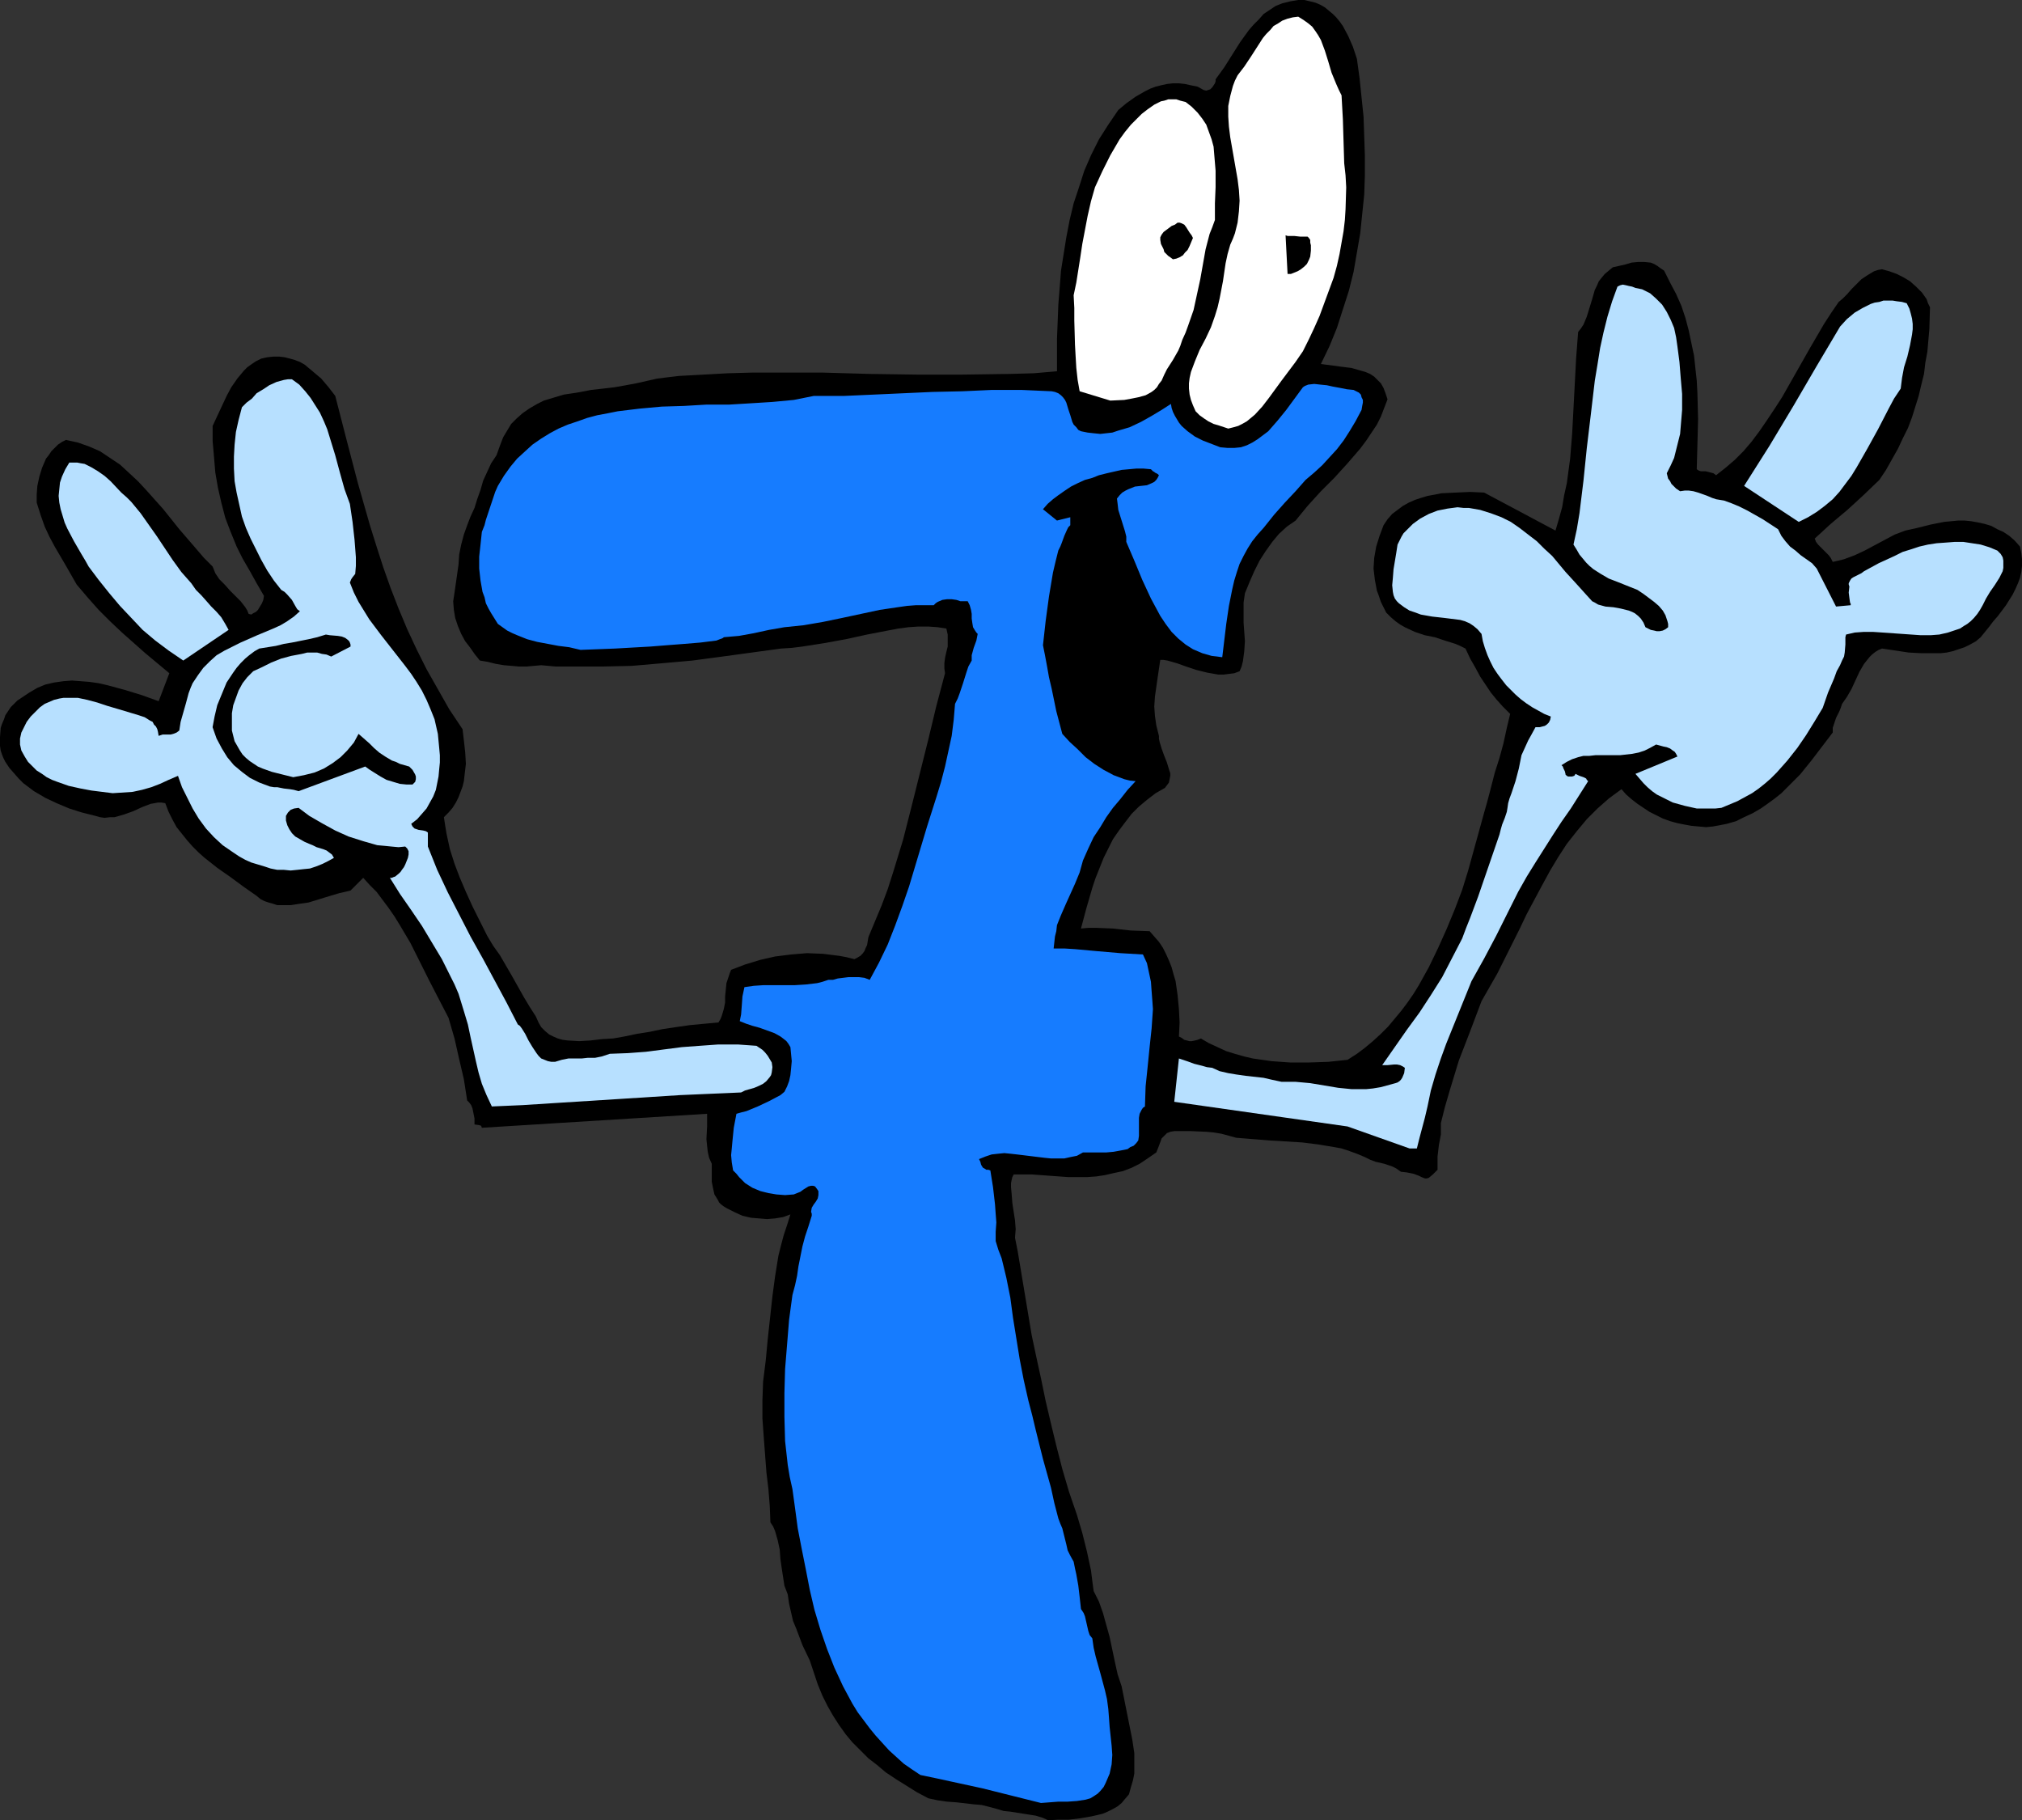 <?xml version="1.0" encoding="UTF-8" standalone="no"?>
<svg
   version="1.0"
   width="129.724mm"
   height="116.772mm"
   id="svg11"
   sodipodi:docname="Funny 7.wmf"
   xmlns:inkscape="http://www.inkscape.org/namespaces/inkscape"
   xmlns:sodipodi="http://sodipodi.sourceforge.net/DTD/sodipodi-0.dtd"
   xmlns="http://www.w3.org/2000/svg"
   xmlns:svg="http://www.w3.org/2000/svg">
  <rect width="100%" height="100%" fill="#333333" stroke="none"/>
  <sodipodi:namedview
     id="namedview11"
     pagecolor="#ffffff"
     bordercolor="#000000"
     borderopacity="0.25"
     inkscape:showpageshadow="2"
     inkscape:pageopacity="0.0"
     inkscape:pagecheckerboard="0"
     inkscape:deskcolor="#d1d1d1"
     inkscape:document-units="mm" />
  <defs
     id="defs1">
    <pattern
       id="WMFhbasepattern"
       patternUnits="userSpaceOnUse"
       width="6"
       height="6"
       x="0"
       y="0" />
  </defs>
  <path
     style="fill:#000000;fill-opacity:1;fill-rule:evenodd;stroke:none"
     d="m 254.197,441.343 2.424,-0.162 h 2.586 l 2.747,-0.323 2.747,-0.485 1.454,-0.323 1.293,-0.323 1.131,-0.485 1.293,-0.646 1.131,-0.646 0.97,-0.808 0.808,-0.97 0.97,-1.131 0.485,-1.778 0.485,-1.616 0.323,-1.616 v -1.616 -1.778 -1.616 l -0.485,-3.232 -0.646,-3.232 -0.646,-3.232 -0.646,-3.232 -0.646,-3.232 -0.97,-2.909 -0.646,-2.909 -1.293,-6.141 -0.808,-2.909 -0.808,-2.909 -0.97,-2.747 -1.293,-2.586 -0.323,-2.424 -0.323,-2.586 -0.97,-4.525 -1.131,-4.525 -1.293,-4.363 -1.939,-5.656 -1.616,-5.495 -1.454,-5.656 -1.293,-5.333 -1.293,-5.495 -1.131,-5.495 -1.131,-5.171 -1.131,-5.333 -0.485,-2.909 -0.485,-2.909 -0.97,-5.818 -0.97,-5.818 -0.485,-2.909 -0.646,-3.232 0.162,-2.101 -0.162,-2.101 -0.646,-4.202 -0.162,-2.101 -0.162,-1.778 v -0.97 l 0.162,-0.808 0.162,-0.646 0.323,-0.646 h 4.363 l 8.888,0.646 h 4.525 l 2.262,-0.162 2.101,-0.323 2.101,-0.485 2.262,-0.485 2.101,-0.808 1.939,-0.97 1.939,-1.293 2.101,-1.454 0.646,-1.616 0.646,-1.778 0.646,-0.646 0.646,-0.646 0.808,-0.323 0.97,-0.162 h 4.04 l 3.717,0.162 1.778,0.162 1.939,0.323 1.778,0.485 1.778,0.485 4.04,0.323 4.04,0.323 7.918,0.485 3.878,0.485 3.878,0.646 1.778,0.323 1.939,0.646 1.778,0.646 1.939,0.808 1.293,0.646 1.293,0.485 2.101,0.485 1.939,0.646 0.97,0.485 1.131,0.808 1.454,0.162 1.616,0.323 1.293,0.485 0.646,0.323 0.808,0.323 h 0.485 l 0.485,-0.162 0.97,-0.808 0.808,-0.808 0.323,-0.323 v -0.323 -1.454 -1.454 l 0.323,-2.747 0.485,-2.586 v -1.454 -1.293 l 0.97,-3.879 1.131,-3.879 1.131,-3.717 1.131,-3.717 2.747,-7.111 2.747,-7.272 1.939,-3.394 1.939,-3.394 3.555,-7.111 1.778,-3.555 1.778,-3.717 3.717,-6.949 1.939,-3.555 1.939,-3.232 2.101,-3.232 2.424,-3.071 2.424,-2.909 2.586,-2.586 2.747,-2.424 3.07,-2.262 1.131,1.293 1.293,1.131 1.454,1.131 1.454,0.97 1.454,0.97 1.616,0.808 1.616,0.808 1.778,0.646 1.778,0.485 1.616,0.323 1.778,0.323 1.778,0.162 1.778,0.162 1.616,-0.162 1.778,-0.323 1.616,-0.323 2.262,-0.646 1.939,-0.97 2.101,-0.97 1.939,-1.131 1.616,-1.131 1.778,-1.293 1.616,-1.293 1.454,-1.454 3.07,-3.071 2.747,-3.394 5.171,-6.787 v -1.131 l 0.323,-0.97 0.485,-1.454 0.808,-1.616 0.323,-0.808 0.323,-0.97 1.131,-1.616 1.131,-1.939 1.939,-4.202 1.131,-1.939 0.646,-0.808 0.646,-0.808 0.646,-0.646 0.808,-0.646 0.808,-0.485 0.808,-0.323 6.464,0.97 3.07,0.162 h 3.232 1.454 l 1.454,-0.162 1.454,-0.323 1.454,-0.485 1.454,-0.485 1.293,-0.646 1.454,-0.808 1.131,-0.97 2.101,-2.586 0.97,-1.293 1.131,-1.293 1.939,-2.586 1.616,-2.586 0.646,-1.293 0.646,-1.454 0.485,-1.293 0.323,-1.454 0.162,-1.454 v -1.616 l -0.162,-1.454 -0.323,-1.616 -1.293,-1.454 -1.293,-1.131 -1.454,-0.97 -1.454,-0.646 -1.454,-0.808 -1.616,-0.485 -1.454,-0.323 -1.778,-0.323 -1.616,-0.162 h -1.616 l -3.394,0.323 -3.232,0.646 -3.232,0.808 -1.454,0.323 -1.454,0.323 -2.586,0.97 -2.424,1.293 -2.424,1.293 -2.424,1.293 -2.424,1.131 -2.586,0.97 -1.293,0.323 -1.454,0.323 -0.485,-0.97 -0.485,-0.646 -1.293,-1.293 -1.293,-1.293 -0.485,-0.646 -0.323,-0.808 3.878,-3.555 4.04,-3.394 3.878,-3.555 3.878,-3.717 1.616,-2.424 1.454,-2.586 1.454,-2.586 1.131,-2.424 1.293,-2.586 0.97,-2.586 0.808,-2.586 0.808,-2.586 0.646,-2.747 0.646,-2.586 0.323,-2.747 0.485,-2.586 0.485,-5.495 0.162,-5.333 -0.485,-0.97 -0.323,-0.97 -1.131,-1.616 -1.454,-1.454 -1.454,-1.293 -1.616,-0.97 -1.616,-0.808 -1.778,-0.646 -1.778,-0.485 -0.97,0.162 -0.97,0.323 -1.616,0.97 -1.454,0.97 -1.293,1.293 -1.131,1.131 -0.97,1.131 -1.131,1.131 -0.97,0.808 -1.778,2.586 -1.778,2.747 -3.394,5.818 -3.394,5.979 -3.394,5.979 -1.778,2.747 -1.939,2.909 -1.778,2.586 -1.939,2.586 -1.939,2.262 -2.101,2.101 -2.262,1.939 -2.262,1.778 -0.646,-0.485 -0.646,-0.162 -1.293,-0.323 h -1.131 l -0.485,-0.162 -0.485,-0.323 0.162,-5.979 0.162,-6.141 -0.162,-6.303 -0.162,-3.07 -0.323,-2.909 -0.323,-3.07 -0.646,-3.07 -0.646,-3.07 -0.808,-3.07 -0.97,-2.909 -1.293,-2.909 -1.454,-2.747 -1.454,-2.909 -0.97,-0.646 -0.646,-0.485 -0.808,-0.485 -0.808,-0.323 -1.616,-0.162 h -1.454 l -1.616,0.162 -1.616,0.485 -2.909,0.646 -0.97,0.808 -0.97,0.808 -0.808,0.97 -0.646,0.808 -0.485,1.131 -0.485,0.97 -0.646,2.262 -0.646,2.101 -0.646,2.101 -0.808,1.939 -0.646,0.97 -0.646,0.808 -0.485,6.303 -0.323,6.141 -0.323,6.141 -0.323,6.141 -0.485,5.979 -0.808,5.979 -0.646,2.909 -0.485,2.909 -0.808,2.909 -0.808,2.747 -17.291,-9.211 -3.394,-0.162 -3.555,0.162 -3.394,0.162 -1.616,0.323 -1.778,0.323 -1.616,0.485 -1.454,0.485 -1.454,0.646 -1.454,0.808 -1.293,0.97 -1.293,0.97 -1.131,1.293 -0.97,1.454 -0.97,2.586 -0.808,2.586 -0.485,2.747 -0.162,2.586 0.323,2.747 0.485,2.586 0.485,1.293 0.485,1.454 0.646,1.293 0.646,1.293 1.131,1.131 1.131,0.97 1.131,0.808 1.131,0.646 2.424,1.131 2.424,0.808 2.424,0.485 2.424,0.808 2.586,0.808 1.131,0.485 1.293,0.646 1.131,2.424 1.293,2.262 1.131,2.101 1.293,1.939 1.293,1.939 1.454,1.778 1.454,1.616 1.778,1.778 -0.808,3.394 -0.808,3.717 -0.97,3.555 -1.131,3.555 -1.293,5.01 -0.646,2.424 -0.646,2.262 -2.586,9.373 -1.293,4.687 -1.454,4.687 -1.778,4.687 -1.939,4.687 -2.101,4.687 -2.262,4.687 -2.424,4.363 -1.293,2.101 -1.454,2.101 -1.454,1.939 -1.616,1.939 -1.616,1.939 -1.778,1.778 -1.939,1.778 -1.939,1.616 -1.939,1.454 -2.262,1.454 -4.686,0.485 -4.686,0.162 h -4.525 l -4.525,-0.323 -2.262,-0.323 -2.262,-0.323 -2.101,-0.485 -2.262,-0.646 -2.101,-0.646 -2.101,-0.97 -2.101,-0.97 -1.939,-1.131 -0.808,0.323 -0.646,0.162 -0.808,0.162 h -0.485 l -0.646,-0.162 -0.646,-0.162 -0.646,-0.485 -0.646,-0.323 0.162,-3.394 -0.162,-3.232 -0.323,-3.394 -0.485,-3.394 -0.485,-1.616 -0.485,-1.778 -0.646,-1.616 -0.646,-1.454 -0.808,-1.616 -0.97,-1.454 -1.131,-1.293 -1.131,-1.293 -4.525,-0.162 -4.363,-0.485 -4.04,-0.162 h -1.939 l -1.778,0.162 1.293,-4.848 1.454,-5.01 0.808,-2.424 0.97,-2.424 0.97,-2.424 1.131,-2.262 1.131,-2.262 1.454,-2.101 1.454,-1.939 1.616,-2.101 1.778,-1.778 1.939,-1.616 2.101,-1.616 2.262,-1.293 0.485,-0.646 0.485,-0.646 0.162,-0.808 0.162,-0.808 v -0.646 l -0.323,-0.97 -0.485,-1.616 -0.646,-1.616 -0.646,-1.778 -0.485,-1.616 -0.162,-0.808 v -0.646 l -0.323,-1.293 -0.323,-1.293 -0.323,-2.262 -0.162,-2.262 0.162,-2.424 0.646,-4.525 0.646,-4.363 h 0.808 l 0.97,0.162 2.262,0.646 2.262,0.808 2.424,0.808 2.586,0.646 2.747,0.485 h 1.293 l 1.293,-0.162 1.293,-0.162 1.293,-0.485 0.485,-1.131 0.323,-1.293 0.323,-2.424 0.162,-2.424 -0.162,-2.262 -0.162,-2.262 v -2.424 -2.424 l 0.323,-2.262 1.131,-2.747 1.131,-2.586 1.293,-2.586 1.454,-2.262 1.616,-2.262 1.616,-1.939 1.939,-1.778 2.101,-1.454 2.909,-3.555 3.232,-3.555 3.232,-3.232 3.232,-3.555 3.07,-3.555 1.454,-1.939 1.293,-1.939 1.293,-1.939 0.97,-1.939 0.808,-2.101 0.808,-2.101 -0.485,-1.454 -0.485,-1.293 -0.646,-1.131 -0.808,-0.808 -0.808,-0.808 -0.97,-0.646 -1.131,-0.485 -1.131,-0.323 -2.262,-0.646 -2.586,-0.323 -2.424,-0.323 -2.424,-0.323 2.101,-4.363 1.778,-4.363 1.454,-4.525 1.454,-4.525 1.131,-4.525 0.808,-4.687 0.808,-4.687 0.485,-4.687 0.485,-4.687 0.162,-4.687 v -4.687 l -0.162,-4.848 -0.162,-4.687 -0.485,-4.687 -0.485,-4.687 -0.646,-4.687 -0.97,-2.909 -1.131,-2.586 -1.293,-2.424 -0.808,-1.131 -0.808,-0.97 -0.808,-0.808 -0.97,-0.808 -0.97,-0.808 -1.131,-0.646 -1.131,-0.485 -1.293,-0.323 L 316.251,0 h -1.454 l -1.939,0.323 -1.939,0.485 -1.616,0.646 -1.454,0.97 -1.454,0.97 -1.131,1.293 -1.293,1.293 -1.131,1.293 -2.101,2.909 -1.939,3.07 -1.939,3.07 -2.101,2.909 v 0.485 l -0.162,0.485 -0.323,0.485 -0.323,0.485 -0.485,0.485 -0.485,0.162 -0.485,0.162 -0.646,-0.162 -1.454,-0.808 -1.616,-0.323 -1.454,-0.323 -1.454,-0.162 h -1.454 l -1.454,0.162 -1.454,0.323 -1.293,0.323 -1.293,0.485 -1.293,0.646 -2.262,1.293 -2.262,1.616 -1.939,1.616 -2.424,3.555 -2.262,3.555 -1.939,3.879 -1.616,3.717 -1.293,4.04 -1.293,3.879 -0.97,4.04 -0.808,4.202 -0.646,4.04 -0.646,4.04 -0.323,4.202 -0.323,4.04 -0.323,8.242 v 7.919 l -5.656,0.485 -5.818,0.162 -11.312,0.162 h -11.312 l -11.312,-0.162 -11.312,-0.323 h -17.291 l -5.818,0.162 -5.818,0.323 -5.979,0.323 -2.747,0.323 -2.586,0.323 -5.01,1.131 -2.586,0.485 -2.747,0.485 -2.747,0.323 -2.909,0.323 -3.394,0.646 -3.232,0.485 -1.616,0.485 -1.616,0.485 -1.616,0.485 -1.616,0.808 -1.939,1.131 -1.616,1.131 -1.454,1.293 -1.293,1.293 -0.97,1.616 -0.97,1.616 -0.808,2.101 -0.808,2.262 -1.293,1.939 -0.97,2.101 -0.97,2.101 -0.646,2.262 -0.808,2.262 -0.646,2.101 -0.97,2.101 -0.808,2.101 -0.808,2.262 -0.646,2.424 -0.485,2.424 -0.162,2.424 -0.646,4.525 -0.323,2.262 -0.323,2.101 0.162,2.101 0.323,1.939 0.646,1.939 0.808,1.939 0.97,1.778 1.131,1.454 1.131,1.616 1.293,1.616 1.939,0.323 1.939,0.485 1.939,0.323 1.939,0.162 1.778,0.162 h 1.778 l 1.778,-0.162 1.778,-0.162 3.555,0.323 h 3.717 7.434 l 7.272,-0.162 7.434,-0.646 7.272,-0.646 7.272,-0.97 7.11,-0.97 7.11,-0.97 2.586,-0.162 2.586,-0.323 5.171,-0.808 5.333,-0.97 5.171,-1.131 5.01,-0.97 2.586,-0.485 2.424,-0.323 2.424,-0.162 h 2.424 l 2.262,0.162 2.101,0.323 0.323,1.454 v 1.293 1.616 l -0.323,1.293 -0.323,1.454 -0.162,1.293 v 1.293 l 0.162,1.131 -2.101,7.919 -1.939,8.08 -4.04,16.16 -2.101,8.242 -2.424,7.919 -1.293,4.04 -1.454,3.879 -1.616,3.879 -1.616,3.879 -0.162,0.97 -0.162,0.97 -0.323,0.646 -0.323,0.808 -0.485,0.646 -0.485,0.485 -0.808,0.485 -0.646,0.323 -1.939,-0.485 -1.778,-0.323 -3.878,-0.485 -3.878,-0.162 -3.878,0.323 -3.878,0.485 -3.555,0.808 -3.717,1.131 -3.394,1.293 -0.323,0.808 -0.323,0.97 -0.485,1.454 -0.162,1.616 -0.162,1.616 v 1.454 l -0.323,1.616 -0.485,1.616 -0.323,0.808 -0.485,0.808 -3.555,0.323 -3.394,0.323 -3.394,0.485 -3.232,0.485 -3.07,0.646 -3.07,0.485 -3.07,0.646 -2.747,0.485 -2.747,0.162 -2.747,0.323 -2.747,0.162 -2.747,-0.162 -1.293,-0.162 -1.131,-0.323 -1.131,-0.485 -0.97,-0.485 -0.97,-0.808 -0.97,-0.97 -0.646,-1.131 -0.646,-1.454 -1.454,-2.262 -1.454,-2.424 -1.454,-2.586 -1.454,-2.586 -2.909,-5.01 -1.616,-2.262 -1.454,-2.424 -1.778,-3.555 -1.778,-3.555 -1.616,-3.555 -1.454,-3.394 -1.293,-3.394 -1.131,-3.555 -0.808,-3.717 -0.323,-1.939 -0.323,-2.101 1.131,-1.131 0.97,-1.131 0.808,-1.293 0.646,-1.293 0.485,-1.293 0.485,-1.293 0.323,-1.293 0.162,-1.454 0.323,-2.747 -0.162,-2.747 -0.323,-2.909 -0.323,-2.747 -3.232,-4.848 -2.747,-4.848 -2.747,-4.848 -2.424,-4.848 -2.262,-4.848 -2.101,-5.01 -1.939,-5.01 -1.778,-5.01 -1.616,-5.01 -1.616,-5.171 -2.909,-10.181 -2.747,-10.504 -2.747,-10.666 -1.616,-2.101 -1.778,-2.101 -2.101,-1.778 -0.97,-0.808 -0.97,-0.808 -1.131,-0.646 -1.293,-0.485 -1.131,-0.323 -1.293,-0.323 -1.293,-0.162 h -1.454 l -1.454,0.162 -1.454,0.323 -1.293,0.646 -0.97,0.646 -1.131,0.808 -0.808,0.808 -1.616,1.939 -1.454,2.101 -1.131,2.101 -1.131,2.424 -1.131,2.424 -1.131,2.424 v 3.717 l 0.323,3.717 0.323,3.879 0.646,3.717 0.808,3.555 0.97,3.717 1.293,3.394 1.454,3.555 1.454,2.909 1.778,3.071 1.616,2.909 1.778,3.07 -0.162,0.97 -0.323,0.808 -0.485,0.808 -0.485,0.808 -0.485,0.485 -0.646,0.323 -0.485,0.323 -0.646,-0.162 -0.323,-0.808 -0.485,-0.808 -1.131,-1.454 -1.293,-1.293 -1.293,-1.293 -1.293,-1.454 -1.293,-1.293 -0.97,-1.454 -0.323,-0.808 -0.323,-0.808 -2.101,-2.101 -1.939,-2.262 -4.04,-4.687 -3.878,-4.848 -4.04,-4.525 -2.101,-2.262 -2.262,-2.101 -2.101,-1.939 -2.424,-1.616 -2.424,-1.616 -2.586,-1.131 -2.747,-0.97 -1.454,-0.323 -1.454,-0.323 -0.97,0.485 -0.97,0.646 -0.808,0.808 -0.808,0.808 -0.646,0.97 -0.646,0.808 -0.97,2.262 -0.646,2.101 -0.485,2.262 -0.162,2.101 v 1.939 l 0.97,3.071 0.97,2.747 1.131,2.424 1.293,2.424 2.747,4.687 2.586,4.525 2.747,3.232 2.586,2.909 2.747,2.747 2.909,2.747 5.656,5.01 5.818,4.848 -2.586,6.787 -4.04,-1.454 -4.202,-1.293 -4.202,-1.131 -2.101,-0.485 -2.262,-0.323 -2.101,-0.162 -2.101,-0.162 -2.101,0.162 -2.262,0.323 -2.101,0.485 -1.939,0.808 -1.939,1.131 -1.939,1.293 -0.97,0.646 -0.808,0.808 -0.808,0.808 -0.646,0.97 -0.646,0.97 -0.323,0.97 -0.485,1.131 -0.323,0.97 L 0,178.735 v 1.131 0.97 l 0.162,1.131 0.323,0.97 0.323,0.808 0.485,0.97 0.97,1.454 1.131,1.293 1.131,1.293 1.131,1.131 1.293,0.97 1.293,0.97 2.747,1.616 2.747,1.293 3.07,1.293 3.07,0.97 3.232,0.808 1.131,0.323 1.131,0.162 1.293,-0.162 h 1.131 l 2.262,-0.646 2.262,-0.808 2.101,-0.97 2.101,-0.808 0.97,-0.162 0.808,-0.162 h 0.808 l 0.97,0.162 0.808,2.101 0.97,1.939 0.97,1.778 1.293,1.616 1.293,1.616 1.293,1.454 1.454,1.454 1.454,1.293 3.07,2.424 3.232,2.262 3.07,2.262 3.232,2.262 0.97,0.808 0.97,0.485 0.97,0.323 1.131,0.323 0.97,0.323 h 1.131 2.101 l 2.101,-0.323 2.262,-0.323 2.101,-0.646 2.101,-0.646 1.616,-0.485 1.616,-0.485 1.454,-0.323 1.293,-0.323 3.07,-3.071 1.616,1.778 1.616,1.616 1.454,1.939 1.454,1.939 1.454,2.101 1.293,2.101 2.586,4.363 2.262,4.525 2.262,4.525 2.424,4.687 2.262,4.363 1.454,5.01 1.131,5.01 1.131,4.848 0.808,5.171 0.485,0.485 0.485,0.646 0.323,0.808 0.162,0.808 0.323,1.616 v 1.454 l 1.131,0.162 0.485,0.162 0.162,0.485 54.621,-3.394 v 3.07 l -0.162,3.071 0.162,1.616 0.162,1.454 0.323,1.454 0.646,1.454 v 2.909 1.454 l 0.323,1.616 0.323,1.454 0.808,1.293 0.323,0.646 0.485,0.485 0.646,0.485 0.808,0.485 1.939,0.97 1.778,0.808 2.101,0.485 1.939,0.162 1.939,0.162 1.939,-0.162 1.939,-0.323 1.778,-0.646 -0.808,2.586 -0.808,2.424 -0.646,2.424 -0.646,2.586 -0.808,5.01 -0.646,4.848 -1.131,10.343 -0.485,5.171 -0.646,5.171 -0.162,4.525 v 4.363 l 0.323,4.525 0.646,8.565 0.485,4.04 0.323,4.04 0.162,4.04 0.646,0.97 0.485,1.131 0.646,2.262 0.485,2.262 0.162,2.262 0.323,2.262 0.323,2.101 0.323,2.101 0.808,2.101 0.323,2.262 0.485,2.101 0.485,2.101 0.808,1.939 1.454,3.879 1.778,3.717 0.97,2.909 0.97,2.909 1.131,2.747 1.293,2.586 1.293,2.262 1.454,2.262 1.616,2.262 1.616,1.939 1.939,1.939 1.939,1.939 2.101,1.616 2.101,1.778 2.424,1.616 2.586,1.616 2.586,1.616 2.747,1.454 2.262,0.485 2.262,0.323 2.262,0.162 4.202,0.485 1.939,0.162 1.939,0.485 1.778,0.485 1.616,0.485 1.616,0.162 3.07,0.485 3.07,0.485 1.616,0.485 z"
     id="path1" />
  <path
     style="fill:#167cff;fill-opacity:1;fill-rule:evenodd;stroke:none"
     d="m 252.419,437.142 2.101,-0.162 2.101,-0.162 h 2.262 l 2.262,-0.162 2.101,-0.323 1.131,-0.323 0.808,-0.485 0.97,-0.646 0.646,-0.646 0.808,-0.97 0.485,-0.97 0.485,-1.131 0.485,-1.131 0.485,-2.262 0.162,-2.262 -0.162,-2.262 -0.485,-4.525 -0.162,-2.262 -0.162,-2.101 -0.323,-2.424 -0.485,-2.101 -1.131,-4.202 -1.131,-4.04 -0.485,-2.101 -0.323,-2.262 -0.646,-0.808 -0.323,-0.97 -0.808,-3.555 -0.323,-0.808 -0.646,-0.97 -0.323,-2.909 -0.323,-2.747 -0.485,-2.747 -0.323,-1.454 -0.323,-1.616 -0.808,-1.454 -0.646,-1.293 -0.323,-1.454 -0.323,-1.293 -0.646,-2.586 -0.485,-1.131 -0.485,-1.293 -0.97,-3.717 -0.808,-3.717 -1.939,-6.949 -1.778,-7.111 -0.808,-3.394 -0.97,-3.717 -1.131,-5.01 -0.97,-5.01 -0.808,-5.01 -0.808,-5.01 -0.646,-4.848 -0.97,-4.848 -1.131,-4.687 -0.808,-2.101 -0.646,-2.101 v -2.262 l 0.162,-2.262 -0.162,-2.101 -0.162,-2.262 -0.485,-4.202 -0.646,-4.04 -0.485,-0.162 h -0.485 l -0.485,-0.323 -0.323,-0.162 -0.323,-0.485 -0.162,-0.323 -0.162,-0.646 -0.323,-0.646 1.616,-0.646 1.454,-0.485 1.454,-0.162 1.616,-0.162 1.616,0.162 1.454,0.162 6.626,0.808 1.616,0.162 h 1.616 1.616 l 1.454,-0.323 1.616,-0.323 1.454,-0.808 h 3.717 1.939 l 1.778,-0.162 1.778,-0.323 1.616,-0.323 0.646,-0.485 0.808,-0.323 0.646,-0.646 0.485,-0.646 0.162,-1.131 v -1.131 -1.131 -2.101 l 0.162,-0.97 0.485,-0.97 0.323,-0.485 0.485,-0.323 0.162,-4.848 0.485,-4.687 0.485,-4.848 0.485,-4.525 0.323,-4.687 -0.162,-2.262 -0.162,-2.101 -0.162,-2.262 -0.485,-2.262 -0.485,-2.262 -0.97,-2.101 -5.494,-0.323 -5.656,-0.485 -5.333,-0.485 -2.586,-0.162 h -2.586 l 0.162,-1.454 0.162,-1.454 0.323,-1.293 0.162,-1.454 0.97,-2.424 1.131,-2.586 2.262,-5.01 1.131,-2.747 0.808,-2.909 1.293,-2.909 1.293,-2.747 1.616,-2.424 1.454,-2.424 1.616,-2.262 1.778,-2.101 1.778,-2.262 1.939,-2.101 -1.454,-0.162 -1.293,-0.323 -2.586,-0.97 -2.424,-1.293 -2.262,-1.454 -2.101,-1.616 -1.939,-1.939 -1.939,-1.778 -1.778,-1.939 -1.454,-5.495 -1.131,-5.495 -0.646,-2.747 -0.485,-2.747 -0.485,-2.586 -0.485,-2.424 0.646,-5.818 0.808,-5.979 0.97,-5.818 0.646,-2.747 0.646,-2.586 0.485,-0.97 0.323,-0.808 0.646,-1.778 0.646,-1.454 0.323,-0.646 0.485,-0.485 v -1.939 l -3.232,0.808 -3.394,-2.747 1.131,-1.293 1.293,-1.131 1.293,-0.97 1.616,-1.131 1.454,-0.97 1.616,-0.808 1.778,-0.808 1.778,-0.485 1.616,-0.646 1.939,-0.485 3.555,-0.808 1.778,-0.162 1.778,-0.162 h 1.778 l 1.778,0.162 0.485,0.485 0.323,0.162 0.162,0.162 0.323,0.162 h 0.162 v 0.162 h 0.162 l 0.323,0.323 -0.323,0.646 -0.323,0.485 -0.485,0.485 -0.646,0.323 -1.131,0.485 -1.454,0.162 -1.454,0.162 -1.616,0.646 -0.646,0.323 -0.808,0.485 -0.646,0.646 -0.646,0.808 0.162,1.293 0.162,1.454 0.808,2.586 0.808,2.586 0.323,1.293 v 1.293 l 1.939,4.525 1.939,4.687 2.101,4.525 1.131,2.101 1.131,2.101 1.293,1.939 1.454,1.939 1.616,1.616 1.778,1.454 1.778,1.131 2.262,0.97 1.131,0.323 1.131,0.323 1.293,0.162 1.293,0.162 0.485,-4.04 0.485,-4.04 0.646,-4.363 0.808,-4.04 0.485,-2.101 0.646,-2.101 0.646,-1.939 0.97,-1.939 0.97,-1.778 1.131,-1.778 1.293,-1.616 1.454,-1.616 2.586,-3.232 2.586,-2.909 2.586,-2.747 2.424,-2.747 2.101,-1.778 1.939,-1.778 1.778,-1.939 1.778,-1.939 1.616,-2.101 1.454,-2.262 1.454,-2.424 1.454,-2.747 0.162,-0.97 0.162,-0.808 v -0.646 l -0.323,-0.646 -0.162,-0.646 -0.485,-0.485 -0.646,-0.323 -0.646,-0.323 -1.616,-0.162 -1.616,-0.323 -1.778,-0.323 -1.454,-0.323 -1.616,-0.162 -1.454,-0.162 -1.454,0.162 -0.808,0.323 -0.485,0.323 -4.04,5.495 -2.101,2.586 -1.131,1.293 -1.131,1.293 -1.293,0.97 -1.293,0.97 -1.293,0.808 -1.293,0.646 -1.454,0.485 -1.616,0.162 h -1.616 l -1.778,-0.162 -2.101,-0.808 -2.101,-0.808 -1.939,-0.97 -1.778,-1.293 -1.454,-1.293 -0.646,-0.808 -0.485,-0.808 -0.485,-0.808 -0.485,-0.97 -0.323,-0.97 -0.162,-0.97 -2.262,1.454 -2.424,1.454 -2.586,1.454 -2.747,1.293 -2.747,0.808 -1.454,0.485 -1.454,0.162 -1.454,0.162 -1.616,-0.162 -1.454,-0.162 -1.616,-0.323 -0.646,-0.323 -0.485,-0.646 -0.646,-0.646 -0.323,-0.646 -0.485,-1.616 -0.485,-1.454 -0.485,-1.616 -0.323,-0.646 -0.485,-0.646 -0.485,-0.485 -0.646,-0.485 -0.808,-0.323 -0.808,-0.162 -7.272,-0.323 h -7.272 l -7.11,0.323 -7.272,0.162 -14.221,0.646 -7.272,0.323 h -7.272 l -2.424,0.485 -2.424,0.485 -5.171,0.485 -5.171,0.323 -5.333,0.323 h -5.494 l -5.494,0.323 -5.333,0.162 -5.333,0.485 -5.333,0.646 -2.424,0.485 -2.586,0.485 -2.424,0.646 -2.262,0.808 -2.424,0.808 -2.262,0.97 -2.101,1.131 -2.101,1.293 -2.101,1.454 -1.778,1.616 -1.939,1.778 -1.616,1.939 -1.616,2.262 -1.454,2.424 -0.646,1.454 -0.485,1.454 -1.778,5.333 -0.323,1.293 -0.646,1.616 -0.323,3.071 -0.323,2.909 v 2.909 l 0.323,2.909 0.485,2.747 0.485,1.293 0.323,1.454 0.646,1.293 0.646,1.131 0.808,1.293 0.808,1.293 1.131,0.808 1.131,0.808 1.293,0.646 1.131,0.485 2.424,0.97 2.424,0.646 2.586,0.485 2.586,0.485 2.586,0.323 2.747,0.646 8.403,-0.323 8.565,-0.485 4.04,-0.323 4.202,-0.323 3.878,-0.323 3.878,-0.485 0.808,-0.323 0.485,-0.162 0.323,-0.162 0.162,-0.162 3.717,-0.323 3.555,-0.646 3.717,-0.808 3.717,-0.646 4.686,-0.485 4.686,-0.808 4.686,-0.97 4.525,-0.97 4.525,-0.97 4.363,-0.646 2.262,-0.323 2.101,-0.162 h 2.262 2.101 l 0.485,-0.485 0.485,-0.323 1.131,-0.485 1.131,-0.162 h 1.131 l 1.131,0.162 0.97,0.323 h 0.97 0.808 l 0.485,0.97 0.323,1.131 0.162,0.97 v 1.131 l 0.162,1.131 0.162,0.97 0.485,0.808 0.323,0.485 0.323,0.323 -0.323,1.616 -0.646,1.778 -0.485,1.778 v 0.646 0.646 l -0.808,1.454 -0.485,1.454 -0.808,2.586 -0.808,2.424 -0.485,1.293 -0.646,1.293 -0.323,3.879 -0.485,3.879 -0.808,3.717 -0.808,3.717 -0.97,3.717 -1.131,3.717 -2.262,7.111 -1.454,4.848 -1.454,4.848 -1.454,4.848 -1.616,4.687 -1.778,4.848 -1.778,4.525 -2.101,4.363 -1.131,2.101 -1.131,2.101 -1.293,-0.485 -1.293,-0.162 h -1.293 -1.293 l -2.586,0.323 -1.131,0.323 h -1.131 l -1.454,0.485 -1.293,0.323 -2.747,0.323 -2.586,0.162 h -2.586 -2.424 -2.586 l -2.424,0.162 -2.262,0.323 -0.485,2.262 -0.162,2.262 -0.162,2.101 -0.162,0.808 -0.162,0.808 1.616,0.646 1.454,0.485 1.778,0.485 1.778,0.646 1.778,0.646 1.454,0.808 0.646,0.485 0.808,0.646 0.485,0.646 0.485,0.808 0.323,3.394 -0.162,1.778 -0.162,1.616 -0.323,1.454 -0.485,1.293 -0.646,1.293 -0.97,0.808 -2.747,1.454 -2.747,1.293 -2.747,1.131 -1.293,0.323 -1.131,0.323 -0.646,3.394 -0.323,3.232 -0.162,1.778 -0.162,1.616 0.162,1.778 0.323,1.939 0.808,0.808 0.646,0.808 0.808,0.808 0.646,0.646 1.778,1.131 1.939,0.808 1.939,0.485 1.939,0.323 2.101,0.162 2.101,-0.162 0.808,-0.323 0.808,-0.323 0.646,-0.485 1.293,-0.808 0.646,-0.162 h 0.485 l 0.485,0.162 0.485,0.646 0.323,0.485 v 0.485 0.485 l -0.162,0.808 -0.485,0.808 -0.485,0.646 -0.485,0.808 -0.162,0.97 0.162,0.485 v 0.485 l -0.808,2.586 -0.808,2.424 -0.646,2.424 -0.485,2.424 -0.485,2.424 -0.323,2.262 -0.485,2.262 -0.646,2.424 -0.808,5.979 -0.485,5.979 -0.485,5.979 -0.162,5.818 v 5.818 l 0.162,5.818 0.323,2.909 0.323,2.909 0.485,2.909 0.646,2.909 0.646,4.687 0.646,4.848 0.97,5.01 0.97,4.848 0.97,5.01 1.131,4.848 1.454,4.848 1.616,4.687 1.778,4.525 2.101,4.525 2.262,4.202 1.293,2.101 1.454,1.939 1.454,1.939 1.454,1.778 1.616,1.778 1.616,1.778 1.778,1.616 1.778,1.616 2.101,1.454 1.939,1.293 3.878,0.808 3.717,0.808 7.434,1.616 7.11,1.778 z"
     id="path2" />
  <path
     style="fill:#b7e0ff;fill-opacity:1;fill-rule:evenodd;stroke:none"
     d="m 341.784,278.445 h 1.778 l 0.646,-2.586 0.646,-2.424 0.646,-2.424 0.646,-2.747 0.808,-3.879 1.131,-3.879 1.293,-3.879 1.293,-3.555 3.07,-7.595 3.07,-7.595 3.07,-5.495 2.909,-5.495 2.747,-5.495 2.586,-5.171 2.101,-3.717 2.101,-3.394 4.202,-6.626 2.101,-3.232 2.262,-3.232 4.202,-6.626 -0.323,-0.323 -0.162,-0.323 -0.646,-0.323 -0.97,-0.323 -0.97,-0.485 -0.162,0.323 -0.162,0.162 -0.485,0.162 h -0.485 -0.485 l -0.323,-0.162 -0.323,-0.323 v -0.162 l -0.162,-0.646 -0.323,-0.646 -0.162,-0.485 -0.323,-0.323 1.293,-0.808 1.293,-0.646 1.454,-0.485 1.293,-0.323 h 1.454 l 1.454,-0.162 h 5.979 l 1.454,-0.162 1.454,-0.162 1.616,-0.323 1.454,-0.485 1.293,-0.646 1.454,-0.808 1.778,0.485 0.808,0.162 0.808,0.323 0.646,0.485 0.485,0.323 0.323,0.485 0.323,0.646 -10.181,4.202 0.97,1.131 0.97,1.131 0.97,0.97 1.131,0.97 1.131,0.808 2.586,1.293 1.293,0.646 2.909,0.808 2.909,0.646 h 1.454 1.454 1.616 l 1.454,-0.162 1.939,-0.808 1.939,-0.808 1.778,-0.97 1.778,-0.97 1.616,-1.131 1.616,-1.293 1.293,-1.131 1.454,-1.454 2.586,-2.909 2.424,-3.071 2.101,-3.07 2.101,-3.394 0.97,-1.616 0.97,-1.616 1.293,-3.717 1.454,-3.394 0.646,-1.778 0.808,-1.454 0.485,-1.131 0.485,-0.97 0.162,-0.97 0.162,-1.939 v -0.808 -0.97 l 0.162,-0.646 2.101,-0.485 2.262,-0.162 h 2.101 l 2.424,0.162 9.211,0.646 h 2.424 l 2.101,-0.162 2.101,-0.485 1.939,-0.646 0.97,-0.323 0.97,-0.646 0.808,-0.485 0.808,-0.646 0.808,-0.808 0.808,-0.97 0.646,-0.97 0.646,-1.131 0.323,-0.646 0.485,-0.97 0.97,-1.616 1.131,-1.616 1.131,-1.778 0.808,-1.616 0.162,-0.808 v -0.97 -0.808 l -0.162,-0.808 -0.485,-0.808 -0.808,-0.808 -1.939,-0.808 -2.101,-0.646 -2.101,-0.323 -2.101,-0.323 h -2.101 l -2.101,0.162 -2.262,0.162 -2.101,0.323 -2.101,0.485 -1.939,0.646 -2.101,0.646 -1.939,0.97 -3.878,1.778 -3.555,1.939 -0.646,0.485 -0.646,0.323 -1.293,0.646 -0.485,0.323 -0.323,0.485 -0.323,0.646 v 0.323 l 0.162,0.485 -0.162,1.454 0.162,1.293 0.162,1.131 0.162,0.323 v 0.323 l -3.555,0.323 -4.686,-9.211 -1.131,-1.293 -2.747,-1.939 -1.293,-1.131 -1.293,-0.97 -1.131,-1.293 -0.97,-1.293 -0.808,-1.616 -3.717,-2.424 -3.717,-2.101 -1.939,-0.97 -1.939,-0.808 -1.778,-0.646 -1.939,-0.323 -0.97,-0.323 -1.131,-0.485 -2.262,-0.808 -1.131,-0.323 -1.131,-0.162 h -0.97 l -1.131,0.162 -0.485,-0.323 -0.485,-0.323 -0.485,-0.485 -0.646,-0.646 -0.323,-0.646 -0.485,-0.646 -0.162,-0.646 -0.162,-0.646 0.97,-1.939 0.808,-1.778 0.485,-1.939 0.485,-1.939 0.485,-1.939 0.162,-1.939 0.323,-3.879 v -3.879 l -0.323,-3.717 -0.323,-4.04 -0.485,-3.717 -0.323,-2.262 -0.485,-2.262 -0.808,-1.939 -0.97,-1.939 -1.131,-1.778 -1.454,-1.454 -1.454,-1.293 -0.97,-0.485 -0.97,-0.485 -0.808,-0.162 -0.808,-0.162 -0.808,-0.323 -0.808,-0.162 -0.646,-0.162 -0.808,-0.162 -0.646,0.162 -0.646,0.323 -1.293,3.555 -1.131,3.717 -0.97,3.879 -0.808,3.717 -0.646,4.04 -0.646,3.879 -0.97,8.242 -0.97,8.08 -0.808,7.919 -0.97,7.919 -0.646,3.879 -0.808,3.717 0.808,1.293 0.646,1.131 0.808,0.97 0.808,0.97 0.808,0.808 0.97,0.808 1.778,1.131 1.939,1.131 2.101,0.808 2.424,0.97 2.424,0.97 1.454,0.97 1.293,0.97 1.293,0.97 1.131,0.97 0.97,1.131 0.646,1.131 0.485,1.454 0.162,0.646 v 0.808 l -0.646,0.485 -0.646,0.323 -0.808,0.162 h -0.646 l -0.646,-0.162 -0.808,-0.162 -1.293,-0.646 -0.485,-1.131 -0.646,-0.97 -0.646,-0.646 -0.808,-0.646 -0.646,-0.323 -0.808,-0.323 -1.939,-0.485 -1.778,-0.323 -1.939,-0.162 -1.778,-0.485 -0.808,-0.485 -0.646,-0.323 -1.616,-1.778 -1.454,-1.616 -1.616,-1.778 -1.778,-1.939 -3.232,-3.879 -1.939,-1.778 -1.778,-1.778 -2.101,-1.616 -2.101,-1.616 -2.101,-1.454 -2.262,-1.131 -2.586,-0.97 -2.586,-0.808 -2.747,-0.485 h -1.293 l -1.454,-0.162 -2.424,0.323 -2.424,0.485 -2.101,0.808 -2.101,1.131 -1.778,1.293 -1.454,1.454 -0.808,0.808 -0.485,0.808 -0.485,0.97 -0.485,0.97 -0.323,2.101 -0.323,1.939 -0.323,1.939 -0.162,2.101 -0.162,1.778 0.162,1.616 0.162,0.808 0.323,0.808 0.485,0.646 0.485,0.485 1.293,0.97 1.293,0.808 1.454,0.485 1.293,0.485 2.747,0.485 2.909,0.323 2.586,0.323 1.293,0.162 1.131,0.323 1.131,0.485 0.97,0.646 0.97,0.808 0.97,1.131 0.323,1.778 0.485,1.616 0.646,1.778 0.646,1.454 0.808,1.616 0.97,1.454 0.97,1.293 1.131,1.454 1.131,1.131 1.131,1.131 1.293,1.131 1.293,0.97 1.454,0.97 1.454,0.808 1.454,0.808 1.616,0.646 -0.162,0.808 -0.323,0.646 -0.485,0.485 -0.485,0.323 -1.293,0.323 h -0.485 -0.485 l -0.97,1.778 -0.808,1.454 -0.808,1.778 -0.808,1.778 -0.323,1.616 -0.323,1.616 -0.808,3.07 -0.97,2.909 -0.485,1.293 -0.323,1.131 -0.162,1.131 -0.162,0.97 -0.485,1.454 -0.323,0.808 -0.323,0.808 -0.323,1.131 -0.323,1.293 -3.394,9.858 -1.778,5.171 -1.939,5.171 -0.97,2.424 -0.97,2.586 -2.424,4.687 -2.424,4.687 -2.747,4.363 -2.747,4.202 -3.07,4.202 -5.979,8.565 h 1.293 l 1.616,-0.162 h 0.646 l 0.808,0.162 0.646,0.323 0.485,0.323 -0.162,1.293 -0.485,1.131 -0.323,0.485 -0.323,0.323 -0.485,0.323 -0.485,0.162 -1.778,0.485 -1.778,0.485 -1.939,0.323 -1.616,0.162 h -1.778 -1.778 l -3.232,-0.323 -6.787,-1.131 -3.555,-0.323 h -1.616 -1.778 l -2.262,-0.485 -2.101,-0.485 -4.363,-0.485 -2.262,-0.323 -1.939,-0.323 -2.101,-0.485 -1.778,-0.808 -1.293,-0.162 -1.131,-0.323 -1.939,-0.485 -1.778,-0.646 -1.939,-0.646 -1.131,10.504 42.016,5.979 z"
     id="path3" />
  <path
     style="fill:#b7e0ff;fill-opacity:1;fill-rule:evenodd;stroke:none"
     d="m 119.261,268.264 7.434,-0.323 7.595,-0.485 15.352,-0.97 15.19,-0.97 7.434,-0.323 3.878,-0.162 3.555,-0.162 0.97,-0.485 1.131,-0.323 1.131,-0.323 1.131,-0.485 0.97,-0.485 0.808,-0.646 0.808,-0.97 0.323,-0.485 0.162,-0.646 0.162,-1.293 -0.162,-1.131 -0.485,-0.808 -0.485,-0.808 -0.646,-0.808 -0.646,-0.646 -1.454,-0.97 -2.262,-0.162 -2.262,-0.162 h -4.686 l -4.525,0.323 -4.363,0.323 -8.726,1.131 -4.363,0.323 -4.363,0.162 -1.939,0.646 -1.616,0.323 h -1.778 l -1.454,0.162 h -3.232 l -1.616,0.323 -1.616,0.485 h -0.97 l -0.808,-0.162 -0.808,-0.323 -0.808,-0.323 -0.646,-0.646 -0.485,-0.646 -0.97,-1.454 -0.97,-1.616 -0.808,-1.616 -0.808,-1.293 -0.485,-0.646 -0.485,-0.323 -2.747,-5.333 -5.656,-10.504 -3.07,-5.495 -2.747,-5.333 -2.747,-5.333 -2.586,-5.495 -2.262,-5.656 v -3.394 l -0.485,-0.323 -0.646,-0.162 -1.131,-0.162 -0.485,-0.162 -0.485,-0.162 -0.485,-0.485 -0.323,-0.646 1.454,-1.131 1.131,-1.293 1.131,-1.293 0.808,-1.454 0.808,-1.454 0.646,-1.616 0.323,-1.616 0.323,-1.616 0.162,-1.778 0.162,-1.616 v -1.778 l -0.162,-1.778 -0.323,-3.394 -0.808,-3.555 -0.97,-2.424 -0.97,-2.262 -1.131,-2.262 -1.293,-2.101 -1.293,-1.939 -1.454,-1.939 -2.909,-3.717 -2.909,-3.717 -2.909,-3.879 -1.293,-2.101 -1.293,-2.101 -1.131,-2.262 -0.97,-2.424 0.323,-0.808 0.323,-0.485 0.646,-0.808 0.162,-1.939 v -2.101 l -0.323,-4.202 -0.485,-4.363 -0.646,-4.363 -0.646,-1.778 -0.646,-1.778 -1.131,-4.04 -1.131,-4.202 -1.293,-4.202 -0.646,-2.101 -0.808,-1.939 -0.97,-2.101 -1.131,-1.778 -1.131,-1.778 -1.293,-1.616 -1.454,-1.616 -1.778,-1.293 h -0.97 l -0.97,0.162 -1.778,0.485 -1.778,0.808 -1.454,0.97 -1.616,0.97 -1.131,1.293 -1.293,0.97 -1.131,1.131 -0.808,3.07 -0.646,2.909 -0.323,3.07 -0.162,2.909 v 2.909 l 0.162,3.071 0.485,2.747 0.646,2.909 0.646,2.909 0.97,2.747 1.131,2.586 1.293,2.586 1.293,2.586 1.454,2.586 1.616,2.424 1.778,2.262 0.808,0.485 0.646,0.646 1.131,1.293 0.808,1.454 0.485,0.808 0.646,0.485 -1.454,1.293 -1.616,1.131 -1.616,0.97 -1.778,0.808 -3.878,1.616 -4.04,1.778 -1.939,0.97 -1.939,0.97 -1.939,1.131 -1.616,1.454 -1.616,1.616 -1.293,1.778 -1.293,1.939 -0.485,1.131 -0.485,1.293 -0.646,2.424 -0.646,2.262 -0.646,2.262 -0.323,2.101 -0.646,0.485 -0.808,0.323 -0.646,0.162 h -0.646 -1.293 l -0.97,0.323 -0.162,-0.97 -0.162,-0.646 -0.323,-0.646 -0.485,-0.485 -0.323,-0.646 -0.646,-0.323 -1.293,-0.808 -1.454,-0.485 -1.616,-0.485 -3.232,-0.97 -2.747,-0.808 -2.424,-0.808 -2.424,-0.646 -2.262,-0.485 h -2.424 -1.131 l -0.97,0.162 -1.293,0.323 -1.131,0.485 -1.131,0.485 -1.131,0.808 -1.131,1.131 -1.131,1.131 -0.97,1.293 -0.646,1.293 -0.646,1.293 -0.323,1.454 v 1.454 l 0.323,1.454 0.808,1.454 0.808,1.293 0.97,0.97 1.131,1.131 1.293,0.808 1.131,0.808 1.293,0.646 1.293,0.485 2.747,0.97 2.909,0.646 2.586,0.485 2.586,0.323 2.586,0.323 2.424,-0.162 2.424,-0.162 2.262,-0.485 2.262,-0.646 2.101,-0.808 2.101,-0.97 2.262,-0.97 0.97,2.747 1.293,2.586 1.293,2.586 1.454,2.424 1.778,2.424 1.939,2.101 2.101,1.939 2.586,1.778 1.454,0.97 1.454,0.808 1.454,0.646 1.616,0.485 1.616,0.485 1.454,0.485 1.616,0.323 h 1.616 l 1.616,0.162 1.616,-0.162 1.454,-0.162 1.616,-0.162 1.454,-0.485 1.616,-0.646 1.293,-0.646 1.454,-0.808 -0.485,-0.808 -0.646,-0.485 -0.646,-0.485 -0.808,-0.323 -1.616,-0.485 -0.97,-0.485 -0.808,-0.323 -1.131,-0.485 -1.131,-0.646 -1.131,-0.646 -0.808,-0.808 -0.646,-0.97 -0.485,-0.97 -0.323,-1.131 v -1.131 l 0.485,-0.808 0.646,-0.646 0.808,-0.323 1.131,-0.162 2.586,1.939 3.07,1.778 3.232,1.778 3.232,1.454 3.555,1.131 3.394,0.97 1.778,0.162 1.616,0.162 1.778,0.162 1.616,-0.162 0.485,0.485 0.323,0.646 v 0.808 l -0.162,0.808 -0.323,0.808 -0.323,0.808 -0.323,0.646 -0.485,0.646 -0.323,0.485 -0.323,0.323 -0.97,0.808 -0.485,0.162 -0.323,0.162 h -0.323 -0.162 l 2.424,3.879 2.586,3.717 2.747,4.04 2.424,4.04 2.424,4.04 2.101,4.202 0.97,1.939 0.97,2.262 0.646,2.101 0.646,2.101 0.97,3.232 0.646,3.071 0.646,2.909 0.646,2.909 0.646,2.747 0.808,2.747 1.131,2.747 z"
     id="path4" />
  <path
     style="fill:#000000;fill-opacity:1;fill-rule:evenodd;stroke:none"
     d="m 72.397,191.825 16.16,-5.979 1.131,0.808 1.293,0.808 1.293,0.808 1.454,0.808 1.616,0.485 1.616,0.485 1.616,0.162 h 1.454 l 0.646,-0.646 0.162,-0.646 v -0.646 l -0.162,-0.485 -0.646,-1.131 -0.485,-0.485 -0.323,-0.323 -1.131,-0.323 -1.131,-0.323 -0.97,-0.485 -0.97,-0.323 -1.616,-0.97 -1.454,-0.97 -1.293,-1.131 -1.131,-1.131 -2.586,-2.262 -1.131,2.101 -1.616,1.939 -1.616,1.616 -1.939,1.454 -2.101,1.293 -2.262,0.97 -2.586,0.646 -2.586,0.485 -2.586,-0.646 -2.586,-0.646 -2.262,-0.808 -1.131,-0.485 -0.97,-0.646 -0.97,-0.646 -0.97,-0.808 -0.808,-0.808 -0.646,-0.97 -0.646,-1.131 -0.646,-1.131 -0.323,-1.293 -0.323,-1.293 v -2.101 -2.101 l 0.323,-1.939 0.646,-1.778 0.646,-1.778 0.97,-1.778 1.131,-1.454 1.454,-1.454 2.101,-0.97 2.262,-1.131 2.424,-0.97 2.424,-0.646 2.586,-0.485 1.293,-0.323 h 1.131 1.293 l 1.131,0.323 1.131,0.162 1.131,0.485 4.686,-2.424 v -0.485 l -0.162,-0.485 -0.162,-0.323 -0.323,-0.323 -0.646,-0.485 -0.808,-0.323 -0.97,-0.162 -1.939,-0.162 -0.97,-0.162 -2.101,0.646 -2.101,0.485 -4.04,0.808 -1.939,0.323 -1.939,0.485 -4.04,0.646 -1.131,0.646 -1.293,0.97 -0.97,0.808 -1.131,1.131 -0.97,1.131 -0.808,1.131 -1.616,2.424 -1.131,2.747 -1.131,2.747 -0.646,2.747 -0.485,2.586 0.97,2.747 1.293,2.424 1.293,2.101 1.616,1.939 1.939,1.616 1.939,1.454 2.262,1.131 2.586,0.97 0.97,0.162 h 0.808 l 1.616,0.323 1.454,0.162 0.97,0.162 z"
     id="path5" />
  <path
     style="fill:#b7e0ff;fill-opacity:1;fill-rule:evenodd;stroke:none"
     d="m 44.44,160.151 10.989,-7.434 -0.808,-1.454 -0.97,-1.616 -1.131,-1.293 -1.293,-1.293 -1.131,-1.293 -1.293,-1.454 -1.293,-1.293 -1.131,-1.616 -2.424,-2.747 -2.101,-2.909 -1.939,-2.909 -1.939,-2.909 -1.939,-2.747 -1.939,-2.747 -2.262,-2.747 -1.131,-1.131 -1.293,-1.131 -2.586,-2.747 -1.454,-1.293 -1.616,-1.131 -1.616,-0.97 -1.616,-0.808 -0.97,-0.162 -0.808,-0.162 H 17.776 16.806 l -0.97,1.616 -0.808,1.778 -0.485,1.454 -0.162,1.616 -0.162,1.616 0.162,1.616 0.323,1.616 0.485,1.616 0.485,1.616 0.646,1.454 1.616,3.07 1.778,3.071 0.97,1.616 0.808,1.454 2.424,3.232 2.586,3.232 2.586,3.071 2.747,2.909 2.747,2.909 3.07,2.586 3.232,2.424 z"
     id="path6" />
  <path
     style="fill:#b7e0ff;fill-opacity:1;fill-rule:evenodd;stroke:none"
     d="m 436.158,126.537 2.262,-1.131 2.101,-1.293 1.939,-1.454 1.939,-1.616 1.616,-1.778 1.454,-1.939 1.454,-1.939 1.293,-2.101 2.586,-4.525 2.586,-4.687 2.586,-5.01 1.293,-2.424 1.616,-2.424 0.323,-2.586 0.485,-2.586 0.808,-2.586 0.646,-2.747 0.485,-2.586 0.162,-1.293 v -1.293 l -0.162,-1.293 -0.323,-1.293 -0.323,-1.131 -0.646,-1.293 -1.131,-0.323 -1.293,-0.162 -0.97,-0.162 h -1.131 -1.131 l -0.97,0.323 -1.131,0.162 -0.97,0.323 -1.939,0.97 -1.939,1.131 -1.939,1.616 -1.616,1.778 -5.656,9.535 -5.656,9.696 -5.818,9.696 -6.141,9.696 z"
     id="path7" />
  <path
     style="fill:#ffffff;fill-opacity:1;fill-rule:evenodd;stroke:none"
     d="m 297.828,103.912 1.293,-0.323 1.131,-0.323 0.97,-0.485 1.131,-0.646 0.97,-0.808 0.97,-0.808 1.778,-1.939 1.616,-2.101 3.07,-4.202 1.454,-1.939 1.939,-2.586 1.778,-2.586 1.454,-2.909 1.293,-2.747 1.293,-2.909 1.131,-3.07 1.131,-3.07 1.131,-3.07 0.808,-2.909 0.646,-2.909 0.485,-2.747 0.485,-2.747 0.323,-2.747 0.162,-2.586 0.162,-5.333 -0.162,-2.909 -0.323,-2.909 -0.162,-5.333 -0.162,-5.333 -0.162,-2.909 -0.162,-2.909 -0.646,-1.293 -0.646,-1.454 -1.131,-2.747 -0.808,-2.747 -0.808,-2.586 -0.97,-2.586 -0.646,-1.131 -0.646,-0.97 -0.808,-1.131 -0.97,-0.808 -1.131,-0.808 -1.293,-0.808 -1.293,0.162 -1.293,0.323 -1.293,0.485 -0.97,0.646 -1.131,0.646 -0.808,0.97 -0.97,0.97 -0.808,0.97 -1.454,2.262 -1.454,2.262 -1.616,2.424 -1.616,2.101 -0.646,1.293 -0.485,1.293 -0.646,2.424 -0.485,2.424 v 2.586 l 0.162,2.424 0.323,2.586 1.778,10.181 0.323,2.586 0.162,2.586 -0.162,2.586 -0.323,2.747 -0.646,2.586 -0.485,1.293 -0.646,1.454 -0.646,2.262 -0.485,2.262 -0.646,4.363 -0.808,4.202 -0.485,2.101 -0.646,2.101 -0.97,2.747 -1.293,2.747 -1.454,2.747 -1.131,2.747 -0.97,2.586 -0.323,1.454 -0.162,1.293 v 1.293 l 0.162,1.454 0.323,1.293 0.485,1.293 0.646,1.454 0.97,0.97 1.131,0.808 0.97,0.646 1.293,0.646 1.131,0.323 z"
     id="path8" />
  <path
     style="fill:#ffffff;fill-opacity:1;fill-rule:evenodd;stroke:none"
     d="m 269.225,97.125 3.394,-0.162 1.778,-0.323 1.616,-0.323 1.778,-0.485 1.454,-0.808 0.646,-0.485 0.646,-0.646 0.485,-0.808 0.646,-0.808 0.646,-1.454 0.646,-1.293 1.454,-2.262 1.293,-2.262 0.485,-1.131 0.485,-1.454 0.808,-1.778 0.646,-1.778 1.293,-3.717 0.808,-3.717 0.808,-3.717 1.293,-7.272 0.97,-3.717 0.646,-1.616 0.646,-1.778 v -1.939 -2.101 l 0.162,-3.879 v -4.04 l -0.162,-1.939 -0.162,-1.939 -0.162,-1.939 -0.485,-1.778 -0.646,-1.778 -0.646,-1.778 -0.97,-1.454 -1.131,-1.454 -1.454,-1.454 -1.454,-1.131 -1.293,-0.323 -0.97,-0.323 h -0.97 -0.97 l -0.97,0.323 -0.808,0.162 -1.616,0.808 -1.616,1.131 -1.454,1.131 -1.293,1.293 -1.293,1.293 -1.454,1.778 -1.293,1.778 -1.131,1.939 -1.131,1.939 -1.939,3.879 -1.778,3.879 -0.97,3.394 -0.808,3.555 -0.646,3.394 -0.646,3.394 -0.485,3.232 -0.485,3.07 -0.485,3.07 -0.646,3.07 0.162,3.07 v 3.07 l 0.162,5.818 0.162,2.909 0.162,2.747 0.323,2.909 0.485,2.747 z"
     id="path9" />
  <path
     style="fill:#000000;fill-opacity:1;fill-rule:evenodd;stroke:none"
     d="m 312.211,66.42 h 0.808 l 0.808,-0.323 0.808,-0.323 0.808,-0.485 0.808,-0.646 0.646,-0.646 0.485,-0.97 0.323,-0.808 0.162,-1.454 v -1.293 l -0.162,-0.646 v -0.646 l -0.323,-0.485 -0.323,-0.323 h -1.778 l -1.454,-0.162 h -1.293 -0.323 l -0.485,-0.162 z"
     id="path10" />
  <path
     style="fill:#000000;fill-opacity:1;fill-rule:evenodd;stroke:none"
     d="m 284.416,62.864 0.808,-0.162 0.808,-0.323 0.808,-0.485 0.485,-0.646 0.646,-0.646 0.485,-0.97 0.808,-1.939 -0.323,-0.646 -0.485,-0.646 -0.808,-1.293 -0.485,-0.646 -0.646,-0.323 -0.485,-0.162 h -0.485 l -0.646,0.485 -0.808,0.323 -1.293,0.97 -0.646,0.485 -0.485,0.646 -0.323,0.646 v 0.646 l 0.162,0.97 0.323,0.646 0.323,0.646 0.162,0.646 0.97,0.97 0.485,0.323 z"
     id="path11" />
</svg>
